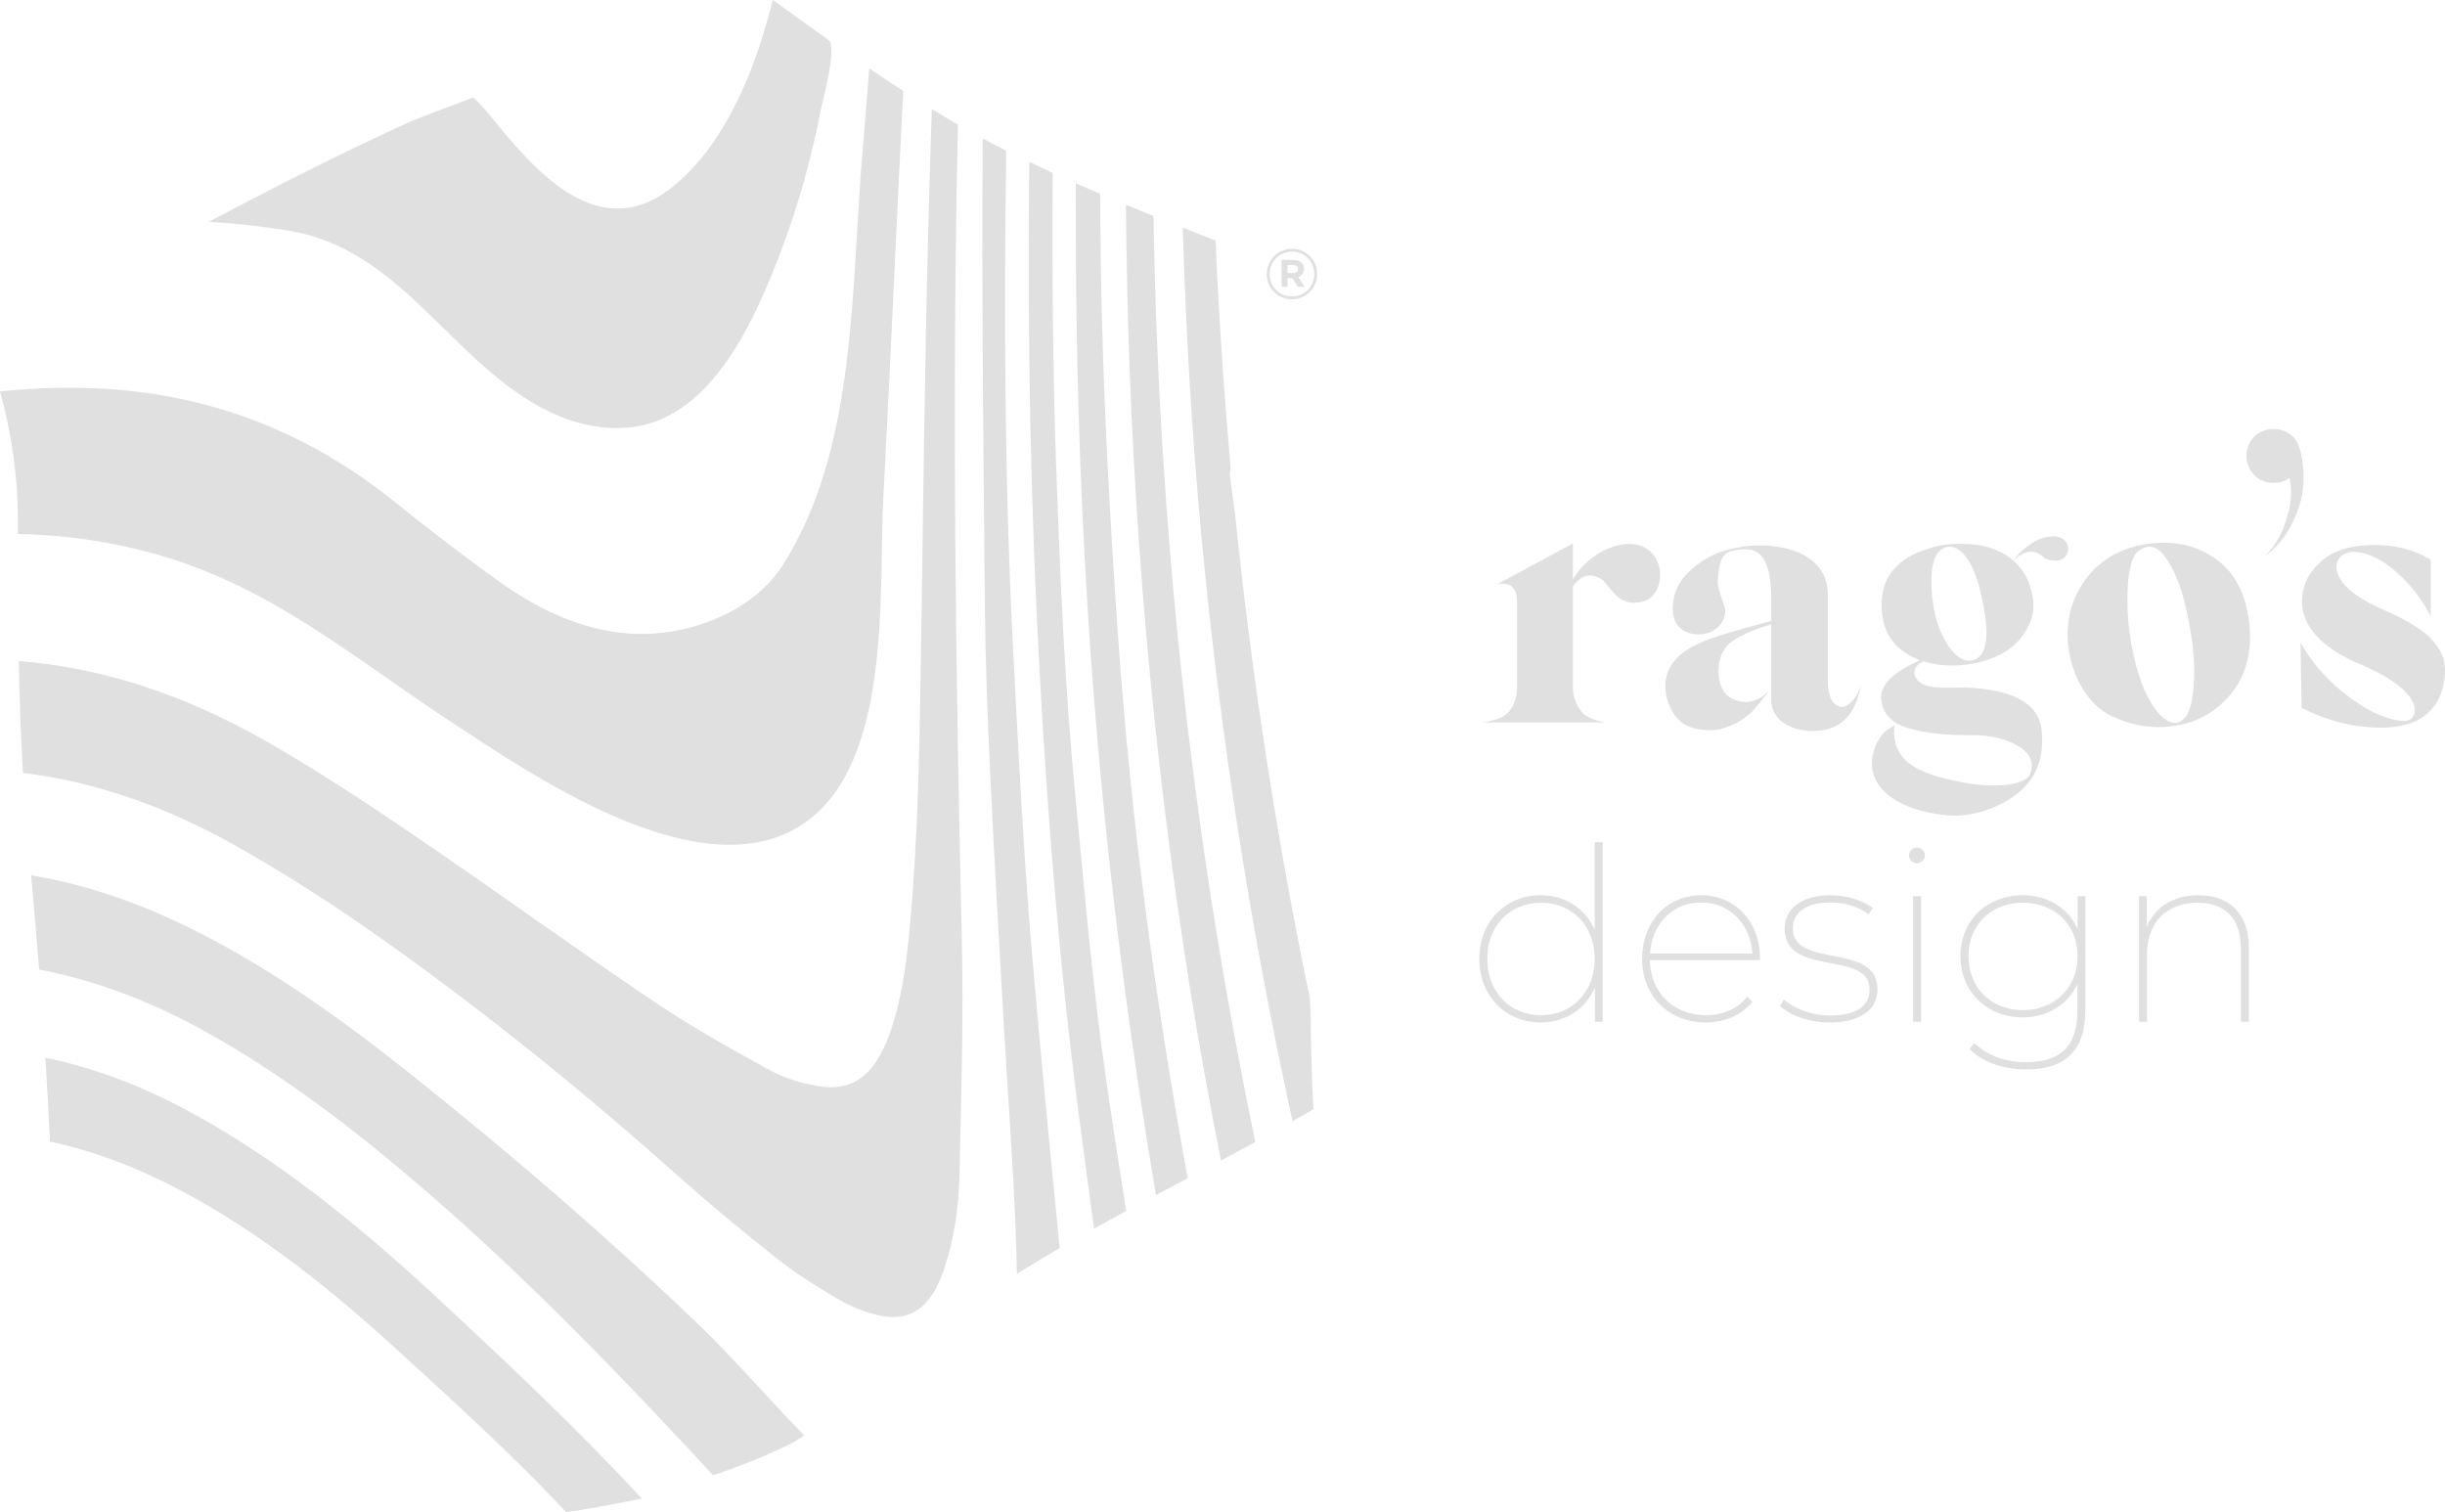 <svg xmlns="http://www.w3.org/2000/svg" id="Layer_1" viewBox="0 0 500 309.198"><defs><style>.cls-1{fill:#e0e0e0;}</style></defs><path class="cls-1" d="M339.487,117.568c0,2.833-1.532,5.587-4.899,5.664-3.676.459-5.59-3.522-6.813-4.594-2.298-1.606-4.365-1.224-6.126,1.304v20.44c0,2.756,1.225,4.822,2.45,5.818,2.221,1.455,4.593,1.607,5.052,1.53h-26.335c.918,0,1.76-.153,3.828-.842,2.142-.843,3.597-3.139,3.597-6.507v-17.227c0-2.985-1.378-4.209-4.056-3.672l15.464-8.345v7.35c2.45-4.289,7.502-7.35,11.79-7.273,4.21.228,6.049,3.367,6.049,6.354M320.271,122.467c-.077,0-.077.305-.154.305.077,0,.077-.075.154-.305"></path><path class="cls-1" d="M362.219,127.668c-4.21,1.301-7.045,2.601-8.498,3.904-1.455,1.225-2.219,3.062-2.296,5.513,0,2.985.996,4.975,2.985,5.893,2.679,1.15,5.129.536,7.427-1.76l-.536.691c-1.148,1.455-2.067,2.601-2.833,3.445-1.53,1.607-5.129,3.979-8.729,3.979-3.29,0-5.587-.918-7.041-2.831-1.455-1.914-2.144-3.982-2.144-6.354.075-3.751,2.449-6.661,7.196-8.727,2.144-.996,6.966-2.45,14.47-4.44v-4.287c0-7.579-1.76-11.178-6.891-10.259-2.449.384-3.751.766-4.058,6.584,0,1.607,1.302,4.363,1.532,5.667.077,3.062-2.603,5.05-5.436,5.05-2.756,0-5.511-1.606-5.283-5.664.077-2.45.918-4.594,2.68-6.508,3.597-3.751,7.425-5.129,11.024-5.664,6.431-1.227,18.603.228,17.991,10.489v16.765c0,3.216.92,5.053,2.757,5.436,1.606-.077,3.062-1.914,3.597-3.369l.384-.996c-1.073,6.202-4.364,9.264-9.8,9.264-4.824,0-8.498-2.526-8.498-6.277v-15.541Z"></path><path class="cls-1" d="M411.591,114.657l.077-.075c1.913,1.685,3.139,3.751,3.751,6.277.689,2.527.536,4.824-.459,6.891-1.839,3.674-4.363,5.895-9.262,7.427-4.366,1.224-8.499,1.224-12.326.075-2.221.92-2.45,2.985-.843,4.212,2.067,1.76,6.661.918,11.178,1.224,9.033.689,13.627,3.753,13.857,9.264.382,4.824-.996,8.727-4.287,11.714-3.445,3.138-9.646,5.588-15.159,5.052-9.493-.918-15.311-5.052-15.311-10.565,0-3.369,1.914-6.202,3.444-7.12l1.15-.689c-.691,7.273,4.593,9.951,14.316,11.713,6.202,1.15,11.714.536,13.245-1.378,1.148-2.372.459-4.44-2.144-6.047-2.603-1.609-5.895-2.373-9.953-2.296-4.976,0-8.573-.308-12.172-1.302-3.599-.918-5.665-2.91-5.972-5.895-.382-2.91,2.221-5.588,7.885-8.116q-.075-.075-.151-.075c-.077-.077-.154-.077-.231-.077-5.129-2.144-7.579-5.972-7.425-11.56.075-5.436,3.29-9.187,9.493-11.099,2.219-.767,4.668-1.073,7.501-.996,2.834.075,5.208.61,7.122,1.606.918.382,1.837.996,2.756,1.762l-.077.075ZM404.548,119.251c-2.373-7.732-5.741-8.037-7.273-7.042-1.455.764-2.221,2.831-2.298,6.123-.075,3.292.384,6.508,1.455,9.8,2.834,7.119,6.126,7.732,7.963,6.43,2.372-1.53,2.449-6.661.152-15.311M422.844,112.897c-.382,1.532-2.142,2.296-4.67,1.301-1.53-1.378-3.062-2.449-6.507.384,2.756-3.292,5.511-4.899,8.267-4.899,2.222,0,3.446,1.683,2.91,3.215"></path><path class="cls-1" d="M431.797,146.429c-3.905-1.914-7.197-6.203-8.498-12.249-1.073-5.285-.308-10.03,2.219-14.24,2.603-4.289,6.431-7.043,11.56-8.345,6.047-1.302,11.178-.535,15.541,2.373,4.364,2.833,6.813,7.579,7.427,14.086.459,5.742-.918,10.566-4.212,14.317-3.292,3.751-7.578,5.895-13.013,6.277-3.599.23-7.045-.382-11.024-2.219M443.203,114.505c-1.76-2.833-3.751-3.444-5.895-1.837-1.301.996-2.067,3.751-2.219,8.191-.154,4.363.228,8.727,1.224,13.091,2.45,11.408,7.35,15.005,9.493,13.627,1.301-.687,2.145-2.296,2.527-4.976.842-5.282.228-11.024-.996-16.842-.918-4.67-2.296-8.421-4.135-11.254"></path><path class="cls-1" d="M471.065,98.571c-.077,2.679-.842,5.436-2.296,8.421-1.455,2.91-3.369,5.206-5.741,6.815,1.913-1.686,3.445-4.135,4.44-7.274,1.071-3.139,1.301-6.125.764-8.803-.842.612-1.76.918-2.756.996-3.139.305-5.665-1.839-6.047-4.901-.307-3.139,1.837-5.742,4.822-6.047,1.532-.154,2.833.153,3.981.996l.536.382c.613.612,1.073,1.301,1.378,2.144.689,2.142.996,4.593.918,7.273"></path><path class="cls-1" d="M486.985,148.802c-5.588,0-11.024-1.378-16.305-4.058l-.231-13.322c2.527,4.44,5.972,8.268,10.412,11.485,2.833,1.991,5.437,3.369,7.886,4.058,2.527.689,4.058.612,4.67-.307,1.607-2.756-1.607-6.891-10.182-10.565-8.498-3.522-12.708-8.039-12.477-13.627.151-2.987,1.453-5.513,3.979-7.734,2.526-2.219,6.125-3.292,10.948-3.292,4.286,0,8.039.996,11.331,2.987l.077.075v11.56c-1.686-3.292-3.905-6.277-6.736-8.805-2.834-2.603-5.59-4.058-8.345-4.363-2.834-.305-4.44,1.455-4.212,3.369.382,2.985,3.599,5.818,9.57,8.421,4.747,2.067,8.037,4.058,9.8,5.972,1.837,1.914,2.756,3.904,2.831,6.123,0,5.208-2.221,12.021-13.015,12.021"></path><path class="cls-1" d="M327.751,172.23v36.716h-1.584v-7.027c-1.928,4.454-6.036,7.177-11.084,7.177-7.125,0-12.568-5.346-12.568-13.015s5.444-13.015,12.568-13.015c4.948,0,9.107,2.674,11.035,7.078v-17.913h1.633ZM326.119,196.08c0-6.829-4.701-11.48-10.985-11.48s-10.986,4.651-10.986,11.48,4.701,11.53,10.986,11.53,10.985-4.701,10.985-11.53"></path><path class="cls-1" d="M359.91,196.327h-22.515c.098,6.681,4.898,11.283,11.43,11.283,3.366,0,6.532-1.238,8.512-3.811l1.038,1.09c-2.325,2.77-5.788,4.204-9.55,4.204-7.57,0-13.013-5.393-13.013-13.013s5.146-13.015,12.075-13.015c6.828,0,12.024,5.296,12.024,12.817v.445ZM337.444,194.992h20.931c-.396-6.036-4.7-10.442-10.489-10.442-5.84,0-10.096,4.405-10.442,10.442"></path><path class="cls-1" d="M364.013,205.68l.793-1.286c1.928,1.732,5.393,3.267,9.401,3.267,5.79,0,8.114-2.178,8.114-5.346,0-8.114-17.369-2.373-17.369-12.419,0-3.663,2.971-6.829,9.402-6.829,3.166,0,6.631,1.04,8.611,2.623l-.842,1.287c-2.078-1.633-4.997-2.425-7.818-2.425-5.344,0-7.671,2.326-7.671,5.294,0,8.364,17.318,2.721,17.318,12.469,0,4.009-3.312,6.78-9.795,6.78-4.207,0-8.165-1.434-10.145-3.415"></path><path class="cls-1" d="M390.382,174.95c0-.89.742-1.633,1.633-1.633s1.633.742,1.633,1.585c0,.889-.742,1.631-1.633,1.631s-1.633-.742-1.633-1.584M391.224,183.264h1.633v25.682h-1.633v-25.682Z"></path><path class="cls-1" d="M426.453,183.264v23.208c0,8.411-4.058,12.222-12.123,12.222-4.701,0-9.055-1.535-11.53-4.159l.942-1.236c2.622,2.524,6.334,3.91,10.539,3.91,7.174,0,10.539-3.267,10.539-10.541v-5.442c-1.931,4.206-6.087,6.829-11.184,6.829-7.273,0-12.716-5.197-12.716-12.521s5.444-12.469,12.716-12.469c5.098,0,9.303,2.623,11.233,6.878v-6.68h1.584ZM424.869,195.535c0-6.481-4.75-10.936-11.183-10.936s-11.134,4.454-11.134,10.936,4.701,11.036,11.134,11.036,11.183-4.553,11.183-11.036"></path><path class="cls-1" d="M459.897,193.854v15.091h-1.633v-14.994c0-6.136-3.267-9.352-8.857-9.352-6.433,0-10.341,4.157-10.341,10.491v13.855h-1.634v-25.681h1.584v6.283c1.631-3.957,5.343-6.481,10.539-6.481,6.285,0,10.341,3.712,10.341,10.788"></path><path class="cls-1" d="M158.056,0c-.327,1.212-.655,2.423-.988,3.63-3.428,12.442-9.552,26.95-20.09,35.024-14.612,11.196-27.439-3.495-36.361-14.549-1.228-1.521-2.496-2.902-3.795-4.175-4.216,1.553-8.417,3.145-12.6,4.785-14.115,6.426-27.902,13.456-41.597,20.671,5.514.245,11.035.908,16.505,1.804,22.398,3.67,32.637,25.746,51.136,35.935,5.857,3.225,12.641,5.094,19.266,4.187,16.328-2.235,24.982-22.309,30.11-35.776,3.593-9.439,6.307-19.249,8.239-29.16.33-1.691,3.407-12.875,1.543-14.199-3.804-2.702-7.585-5.441-11.368-8.178"></path><path class="cls-1" d="M177.761,13.989c-.435,5.643-.884,11.284-1.372,16.919-2.374,27.389-1.021,60.96-16.445,84.855-6.404,9.919-20.508,14.829-32.09,13.736-9.133-.86-17.574-4.744-25.477-10.367-7.408-5.269-14.672-10.885-21.853-16.646-19.277-15.467-40.39-22.562-63.041-23.139-5.866-.149-11.689.098-17.482.685,2.371,8.623,3.661,17.474,3.661,26.186,0,.996.003,1.991.003,2.987,9.081.164,18.169,1.39,27.264,3.859,23.921,6.489,40.595,20.893,60.663,34.128,17.151,11.31,50.591,34.346,71.447,22.055,19.698-11.611,16.556-47.931,17.603-67.528,1.48-27.692,2.643-55.412,4.064-83.109-2.332-1.511-4.646-3.052-6.943-4.619"></path><path class="cls-1" d="M264.324,229.293c1.424-.811,2.845-1.628,4.258-2.458-.007-.125-.012-.249-.019-.372-.332-6.467-.48-12.935-.541-19.403-.07-1.057-.138-2.114-.207-3.17-6.723-32.322-11.785-65.202-15.23-98.603-.004-.035-.007-.068-.009-.101-.364-2.704-.727-5.406-1.09-8.11.064-.472.126-.945.19-1.417-1.408-15.448-2.411-30.938-3.095-46.454-2.236-.875-4.468-1.756-6.699-2.641.602,20.9,1.82,41.765,3.762,62.563,3.804,40.739,10.027,80.788,18.681,120.166"></path><path class="cls-1" d="M195.835,28.459c.021-.989.057-1.977.081-2.966-1.8-1.038-3.584-2.103-5.354-3.19-.247,7.327-.478,14.653-.671,21.98-.778,29.429-1.103,58.879-1.539,88.321-.282,19.109-.557,38.214-2.326,57.22-.697,7.474-1.665,14.903-4.188,21.813-3.067,8.405-7.648,11.757-14.844,10.416-3.263-.608-6.596-1.565-9.604-3.221-8.009-4.409-16.032-8.865-23.734-14.062-16.415-11.077-32.558-22.804-48.951-33.934-10.089-6.848-20.264-13.573-30.7-19.493-16.061-9.109-32.766-14.78-50.156-16.165.14,7.631.394,15.257.839,22.875,14.969,1.83,29.408,6.993,43.34,14.806,10.45,5.862,20.679,12.483,30.655,19.561,20.646,14.648,40.59,30.765,59.958,48.035,6.647,5.927,13.464,11.57,20.367,17.005,3.962,3.121,8.183,5.764,12.426,8.237,2.548,1.485,5.309,2.585,8.066,3.239,6.612,1.569,10.906-1.505,13.562-9.388,2.063-6.122,3.009-12.648,3.152-19.221.351-16.117.851-32.263.476-48.366-1.262-54.498-2.017-108.999-.853-163.503"></path><path class="cls-1" d="M243.196,201.109c1.925,12.161,4.122,24.22,6.497,36.215,2.346-1.252,4.687-2.516,7.021-3.791-9.47-45.443-15.738-91.772-18.791-138.947-1.083-16.76-1.761-33.594-2.031-50.417-1.885-.762-3.768-1.527-5.647-2.306.057,5.11.129,10.22.233,15.327.984,48.416,5.199,96.403,12.718,143.918"></path><path class="cls-1" d="M145.794,301.646c2.71-.687,15.668-5.668,18.649-8.088-8.007-8.33-15.116-16.492-21.378-22.493-19.121-18.324-37.632-34.239-57.761-50.358-13.764-11.021-27.852-21.248-42.93-29.134-11.721-6.129-23.696-10.556-36.005-12.564.589,6.424,1.133,12.847,1.632,19.269,11.144,2.118,22.08,6.196,32.83,12.04,16.714,9.088,32.154,20.982,47.121,33.981,20.514,17.817,38.932,36.92,57.842,57.349"></path><path class="cls-1" d="M202.489,158.11c.8,17.033,1.802,34.053,2.766,51.072.796,14.054,1.885,28.088,2.431,42.157.118,3.055.202,6.111.267,9.169.484-.302.96-.614,1.445-.914,2.414-1.491,4.854-2.936,7.307-4.361-1.987-20.171-3.977-40.342-5.693-60.55-1.69-19.905-2.677-39.914-3.734-59.898-1.829-34.629-2.011-69.296-1.497-103.961-1.62-.814-3.229-1.651-4.821-2.511,0,.054-.003.106-.003.16-.218,31.632.154,63.27.444,94.902.106,11.584.545,23.17,1.087,34.736"></path><path class="cls-1" d="M223.834,144.202c2.713,33.733,6.968,67.113,12.556,100.181,2.165-1.15,4.331-2.298,6.497-3.444-6.646-36.349-11.595-73.14-14.222-110.53-1.498-21.342-2.712-42.75-3.291-64.161-.239-8.87-.362-17.74-.396-26.611-1.665-.71-3.324-1.43-4.979-2.16-.02,9.02.007,18.04.137,27.063.384,26.605,1.569,53.183,3.698,79.663"></path><path class="cls-1" d="M89.918,265.87c-16.126-15.016-32.883-28.668-51.354-38.637-9.549-5.154-19.301-8.875-29.288-10.937.36,5.71.682,11.429.957,17.158,9.071,1.937,17.951,5.341,26.684,9.967,15.886,8.417,30.39,19.875,44.302,32.618,11.362,10.408,23.844,21.671,34.518,33.159.578-.068,1.156-.136,1.733-.205,4.616-.752,9.202-1.606,13.767-2.536-12.906-14.017-27.61-27.821-41.319-40.587"></path><path class="cls-1" d="M220.544,227.414c1.034,7.945,2.106,15.882,3.193,23.816,2.181-1.211,4.373-2.406,6.569-3.592-1.433-8.98-2.822-17.974-4.125-26.986-2.797-19.36-4.448-39.001-6.332-58.561-2.082-21.599-3.02-43.317-3.808-65.057-.746-20.558-.904-41.115-.759-61.67-1.604-.734-3.196-1.495-4.788-2.254-.012.968-.037,1.934-.045,2.902-.322,33.526.284,67.019,2.103,100.475,1.656,30.456,4.07,60.809,7.993,90.928"></path><path class="cls-1" d="M259.049,56.072v-.028c0-2.806,2.28-5.156,5.172-5.156s5.141,2.321,5.141,5.127v.029c0,2.805-2.28,5.156-5.171,5.156s-5.143-2.321-5.143-5.128M268.764,56.044v-.029c0-2.52-1.951-4.558-4.543-4.558-2.607,0-4.573,2.066-4.573,4.587v.028c0,2.522,1.951,4.558,4.543,4.558,2.607,0,4.573-2.066,4.573-4.586M262.083,53.153h2.437c.74,0,1.311.213,1.695.597.299.299.456.713.456,1.196v.029c0,.883-.485,1.438-1.182,1.695l1.339,1.966h-1.41l-1.168-1.767h-.954v1.767h-1.211v-5.483ZM264.505,55.83c.613,0,.94-.327.94-.784v-.028c0-.526-.369-.798-.968-.798h-1.183v1.61h1.211Z"></path></svg>